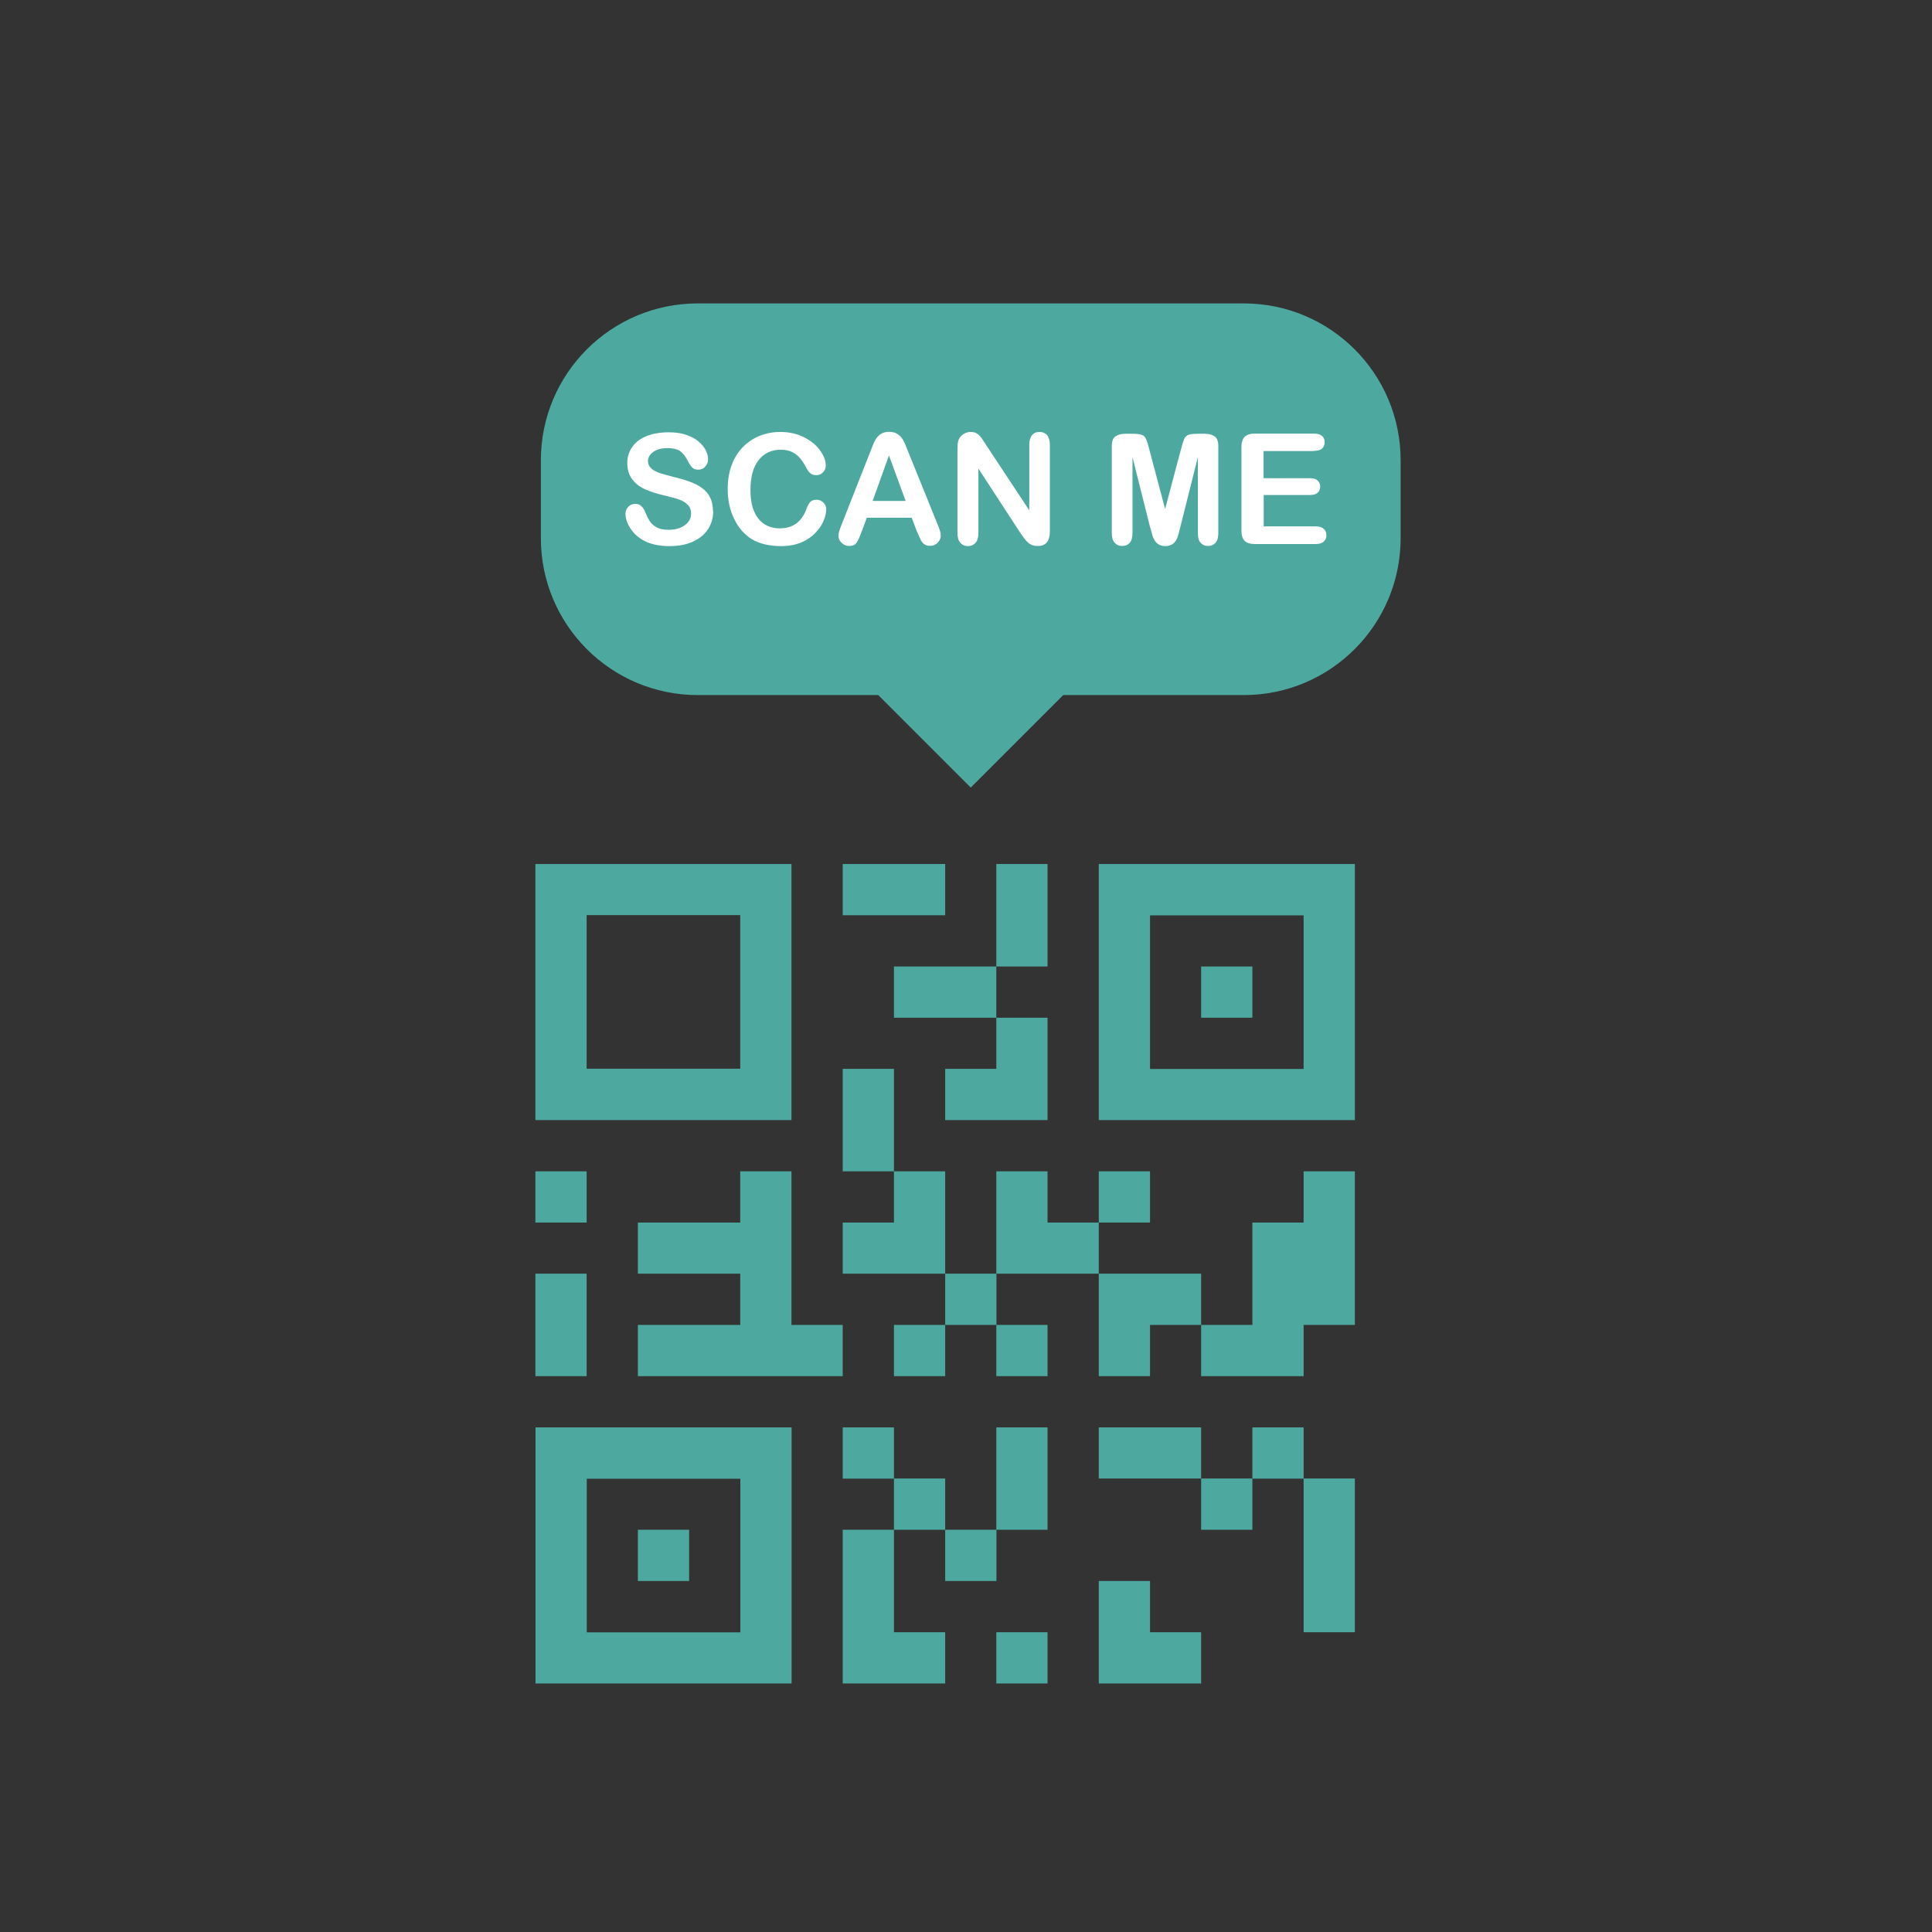<?xml version="1.0" encoding="UTF-8"?>
<svg id="Laag_1" data-name="Laag 1" xmlns="http://www.w3.org/2000/svg" viewBox="0 0 158.74 158.74">
  <rect x="0" y="0" width="158.74" height="158.74" fill="#333333" stroke="none"/>
  <defs>
    <style>
      .cls-1 {
        fill: #4da9a0;
      }

      .cls-1, .cls-2 {
        stroke-width: 0px;
      }

      .cls-2 {
        fill: #fff;
      }
    </style>
  </defs>
  <g>
    <rect class="cls-1" x="98.69" y="79.41" width="4.21" height="4.21"/>
    <path class="cls-1" d="m52.41,92.03h12.62v-21.04h-21.04v21.04h8.42Zm-4.21-8.42v-8.42h12.62v12.62h-12.62v-4.21Z"/>
    <rect class="cls-1" x="43.99" y="96.24" width="4.21" height="4.21"/>
    <polygon class="cls-1" points="48.2 108.86 48.2 104.65 43.99 104.65 43.99 108.86 43.99 113.07 48.2 113.07 48.2 108.86"/>
    <path class="cls-1" d="m107.11,70.99h-16.83v21.04h21.04v-21.04h-4.21Zm0,8.42v8.42h-12.62v-12.62h12.62v4.21Z"/>
    <rect class="cls-1" x="90.28" y="96.24" width="4.21" height="4.21"/>
    <polygon class="cls-1" points="86.07 100.45 86.07 96.24 81.86 96.24 81.86 100.45 81.86 104.65 86.07 104.65 90.28 104.65 90.28 100.45 86.07 100.45"/>
    <polygon class="cls-1" points="94.49 104.65 90.28 104.65 90.28 108.86 90.28 113.07 94.49 113.07 94.49 108.86 98.69 108.86 98.69 104.65 94.49 104.65"/>
    <polygon class="cls-1" points="107.11 100.45 102.9 100.45 102.9 104.65 102.9 108.86 98.69 108.86 98.69 113.07 102.9 113.07 107.11 113.07 107.11 108.86 111.32 108.86 111.32 104.65 111.32 100.45 111.32 96.24 107.11 96.24 107.11 100.45"/>
    <polygon class="cls-1" points="73.45 79.41 73.45 83.62 77.66 83.62 81.86 83.62 81.86 79.41 77.66 79.41 73.45 79.41"/>
    <polygon class="cls-1" points="73.45 87.82 69.24 87.82 69.24 92.03 69.24 96.24 73.45 96.24 73.45 92.03 73.45 87.82"/>
    <polygon class="cls-1" points="77.66 87.82 77.66 92.03 81.86 92.03 86.07 92.03 86.07 87.82 86.07 83.62 81.86 83.62 81.86 87.82 77.66 87.82"/>
    <polygon class="cls-1" points="86.07 75.2 86.07 70.99 81.86 70.99 81.86 75.2 81.86 79.41 86.07 79.41 86.07 75.2"/>
    <polygon class="cls-1" points="77.66 75.2 77.66 70.99 73.45 70.99 69.24 70.99 69.24 75.2 73.45 75.2 77.66 75.2"/>
    <rect class="cls-1" x="52.41" y="125.69" width="4.21" height="4.21"/>
    <path class="cls-1" d="m56.62,117.28h-12.62v21.04h21.04v-21.04h-8.42Zm4.21,8.42v8.42h-12.62v-12.62h12.62v4.21Z"/>
    <polygon class="cls-1" points="94.49 129.9 90.28 129.9 90.28 134.11 90.28 138.32 94.49 138.32 98.69 138.32 98.69 134.11 94.49 134.11 94.49 129.9"/>
    <rect class="cls-1" x="98.69" y="121.48" width="4.21" height="4.21"/>
    <rect class="cls-1" x="102.9" y="117.28" width="4.21" height="4.21"/>
    <polygon class="cls-1" points="107.11 125.69 107.11 129.9 107.11 134.11 111.32 134.11 111.32 129.9 111.32 125.69 111.32 121.48 107.11 121.48 107.11 125.69"/>
    <polygon class="cls-1" points="94.49 117.28 90.28 117.28 90.28 121.48 94.49 121.48 98.69 121.48 98.69 117.28 94.49 117.28"/>
    <rect class="cls-1" x="77.66" y="125.69" width="4.21" height="4.21"/>
    <rect class="cls-1" x="73.45" y="121.48" width="4.21" height="4.21"/>
    <polygon class="cls-1" points="69.24 129.9 69.24 134.11 69.24 138.32 73.45 138.32 77.66 138.32 77.66 134.11 73.45 134.11 73.45 129.9 73.45 125.69 69.24 125.69 69.24 129.9"/>
    <rect class="cls-1" x="81.86" y="134.11" width="4.21" height="4.21"/>
    <polygon class="cls-1" points="81.86 121.48 81.86 125.69 86.07 125.69 86.07 121.48 86.07 117.28 81.86 117.28 81.86 121.48"/>
    <rect class="cls-1" x="69.24" y="117.28" width="4.21" height="4.21"/>
    <rect class="cls-1" x="77.66" y="104.65" width="4.21" height="4.21"/>
    <polygon class="cls-1" points="69.24 108.86 65.03 108.86 65.03 104.65 65.03 100.45 65.03 96.24 60.82 96.24 60.82 100.45 56.62 100.45 52.41 100.45 52.41 104.65 56.62 104.65 60.82 104.65 60.82 108.86 56.62 108.86 52.41 108.86 52.41 113.07 56.62 113.07 60.82 113.07 65.03 113.07 69.24 113.07 69.24 108.86"/>
    <rect class="cls-1" x="73.45" y="108.86" width="4.21" height="4.21"/>
    <polygon class="cls-1" points="77.66 96.24 73.45 96.24 73.45 100.45 69.24 100.45 69.24 104.65 73.45 104.65 77.66 104.65 77.66 100.45 77.66 96.24"/>
    <rect class="cls-1" x="81.86" y="108.86" width="4.21" height="4.21"/>
  </g>
  <path class="cls-1" d="m102.19,24.93h-44.86c-7.12,0-12.89,5.77-12.89,12.89v6.4c0,7.12,5.77,12.89,12.89,12.89h14.83l7.6,7.6,7.6-7.6h14.83c7.12,0,12.89-5.77,12.89-12.89v-6.4c0-7.12-5.77-12.89-12.89-12.89Z"/>
  <g>
    <path class="cls-2" d="m58.6,41.99c0,.55-.14,1.04-.42,1.48-.28.44-.7.78-1.24,1.03-.54.25-1.19.37-1.94.37-.89,0-1.63-.17-2.21-.51-.41-.24-.75-.57-1.01-.97-.26-.41-.39-.8-.39-1.18,0-.22.08-.41.23-.57.15-.16.35-.24.59-.24.19,0,.36.06.49.19.13.12.25.31.34.55.12.29.24.53.37.72.13.19.32.35.57.48.24.13.56.19.96.19.54,0,.99-.13,1.33-.38.34-.25.51-.57.51-.95,0-.3-.09-.55-.28-.73-.18-.19-.42-.33-.71-.43-.29-.1-.68-.2-1.17-.32-.65-.15-1.2-.33-1.64-.53-.44-.2-.79-.48-1.05-.83-.26-.35-.39-.79-.39-1.31s.14-.94.41-1.33c.27-.39.67-.69,1.18-.89.52-.21,1.12-.31,1.82-.31.56,0,1.04.07,1.44.21.41.14.74.32,1.01.55.27.23.46.47.59.72.12.25.19.5.19.74,0,.22-.08.42-.23.59-.15.18-.35.26-.58.26-.21,0-.37-.05-.48-.16-.11-.11-.23-.28-.36-.52-.16-.34-.36-.61-.59-.8-.23-.19-.6-.29-1.11-.29-.47,0-.86.1-1.15.31-.29.21-.44.46-.44.75,0,.18.05.34.15.47.1.13.23.25.41.34.17.09.35.17.53.22.18.05.47.13.88.24.51.12.97.25,1.39.4.41.14.77.32,1.06.53.29.21.52.47.68.78.16.32.24.7.24,1.16Z"/>
    <path class="cls-2" d="m67.88,41.85c0,.29-.07.6-.21.94-.14.34-.37.67-.67.99-.31.32-.69.59-1.17.79-.47.2-1.03.3-1.66.3-.48,0-.91-.05-1.31-.14-.39-.09-.75-.23-1.07-.42-.32-.19-.61-.44-.88-.76-.24-.28-.44-.6-.61-.96-.17-.35-.3-.73-.38-1.13-.08-.4-.13-.82-.13-1.27,0-.73.11-1.38.32-1.96.21-.58.52-1.07.91-1.48.4-.41.86-.72,1.39-.94.53-.21,1.1-.32,1.7-.32.73,0,1.39.15,1.96.44.57.29,1.01.65,1.32,1.09.31.43.46.84.46,1.22,0,.21-.07.4-.22.56-.15.16-.33.24-.54.24-.24,0-.41-.06-.53-.17-.12-.11-.25-.3-.39-.58-.24-.45-.52-.79-.84-1.01-.32-.22-.72-.33-1.2-.33-.75,0-1.36.29-1.8.86-.45.57-.67,1.39-.67,2.44,0,.71.1,1.29.3,1.76.2.47.48.82.84,1.05.36.23.79.35,1.27.35.53,0,.97-.13,1.34-.39.36-.26.64-.65.83-1.15.08-.24.18-.43.29-.58.12-.15.3-.23.56-.23.22,0,.41.08.56.23.16.15.24.34.24.57Z"/>
    <path class="cls-2" d="m75.34,43.68l-.43-1.14h-3.69l-.43,1.16c-.17.45-.31.76-.43.92-.12.16-.32.24-.59.24-.23,0-.44-.08-.61-.25-.18-.17-.27-.36-.27-.58,0-.12.02-.25.06-.38.04-.13.11-.32.2-.55l2.32-5.89c.07-.17.15-.37.24-.61.09-.24.19-.43.3-.59.11-.16.24-.28.41-.38.17-.1.38-.15.63-.15s.47.05.64.15c.17.1.31.22.41.37.11.15.19.32.27.49.07.18.16.41.28.7l2.37,5.85c.19.45.28.77.28.97s-.09.4-.26.58c-.18.18-.39.26-.63.26-.14,0-.27-.03-.37-.08-.1-.05-.19-.12-.26-.21-.07-.09-.15-.22-.23-.41-.08-.18-.15-.35-.21-.49Zm-3.64-2.52h2.71l-1.37-3.74-1.34,3.74Z"/>
    <path class="cls-2" d="m81.04,36.59l3.53,5.34v-5.39c0-.35.08-.61.23-.79.15-.18.35-.26.61-.26s.47.09.62.26c.15.18.23.44.23.79v7.13c0,.8-.33,1.19-.99,1.19-.16,0-.31-.02-.45-.07-.13-.05-.26-.12-.37-.23-.12-.1-.22-.22-.32-.36-.1-.14-.2-.28-.3-.42l-3.44-5.28v5.31c0,.35-.08.61-.24.79-.16.18-.37.27-.62.27s-.47-.09-.62-.27c-.16-.18-.24-.44-.24-.78v-7c0-.3.03-.53.1-.7.08-.19.21-.34.39-.45.18-.12.38-.18.59-.18.16,0,.31.03.42.08.12.05.22.13.31.22.09.09.18.21.27.35.09.14.19.29.29.45Z"/>
    <path class="cls-2" d="m94.5,43.34l-1.45-5.78v6.26c0,.35-.08.61-.23.78-.15.17-.36.26-.62.26s-.45-.09-.61-.26c-.16-.17-.24-.43-.24-.78v-7.17c0-.4.1-.66.31-.8.21-.14.48-.21.84-.21h.57c.34,0,.59.03.75.09.15.06.27.17.34.33.07.16.16.42.25.79l1.32,4.97,1.32-4.97c.09-.36.18-.62.25-.79.07-.16.19-.27.34-.33.15-.06.4-.09.75-.09h.57c.35,0,.63.07.83.21.21.14.31.41.31.8v7.17c0,.35-.08.61-.23.78-.15.17-.36.26-.62.26-.24,0-.44-.09-.6-.26-.16-.17-.23-.43-.23-.78v-6.26l-1.45,5.78c-.09.38-.17.65-.23.83-.06.18-.17.34-.33.48-.16.14-.38.22-.67.22-.21,0-.4-.05-.54-.14-.15-.09-.26-.21-.35-.36-.08-.14-.15-.3-.19-.48-.05-.18-.1-.36-.15-.55Z"/>
    <path class="cls-2" d="m107.96,37.06h-4.14v2.23h3.81c.28,0,.49.06.63.19.14.13.21.29.21.5s-.07.37-.2.5c-.14.13-.35.19-.63.19h-3.81v2.58h4.28c.29,0,.51.07.65.2.15.13.22.31.22.53s-.07.39-.22.52c-.15.13-.36.2-.65.2h-4.99c-.4,0-.69-.09-.86-.27-.18-.18-.26-.46-.26-.86v-6.82c0-.26.04-.48.12-.65.08-.17.2-.29.37-.36.17-.08.38-.11.64-.11h4.85c.29,0,.51.06.65.19.14.13.21.3.21.51s-.07.39-.21.52c-.14.13-.36.19-.65.19Z"/>
  </g>
</svg>
